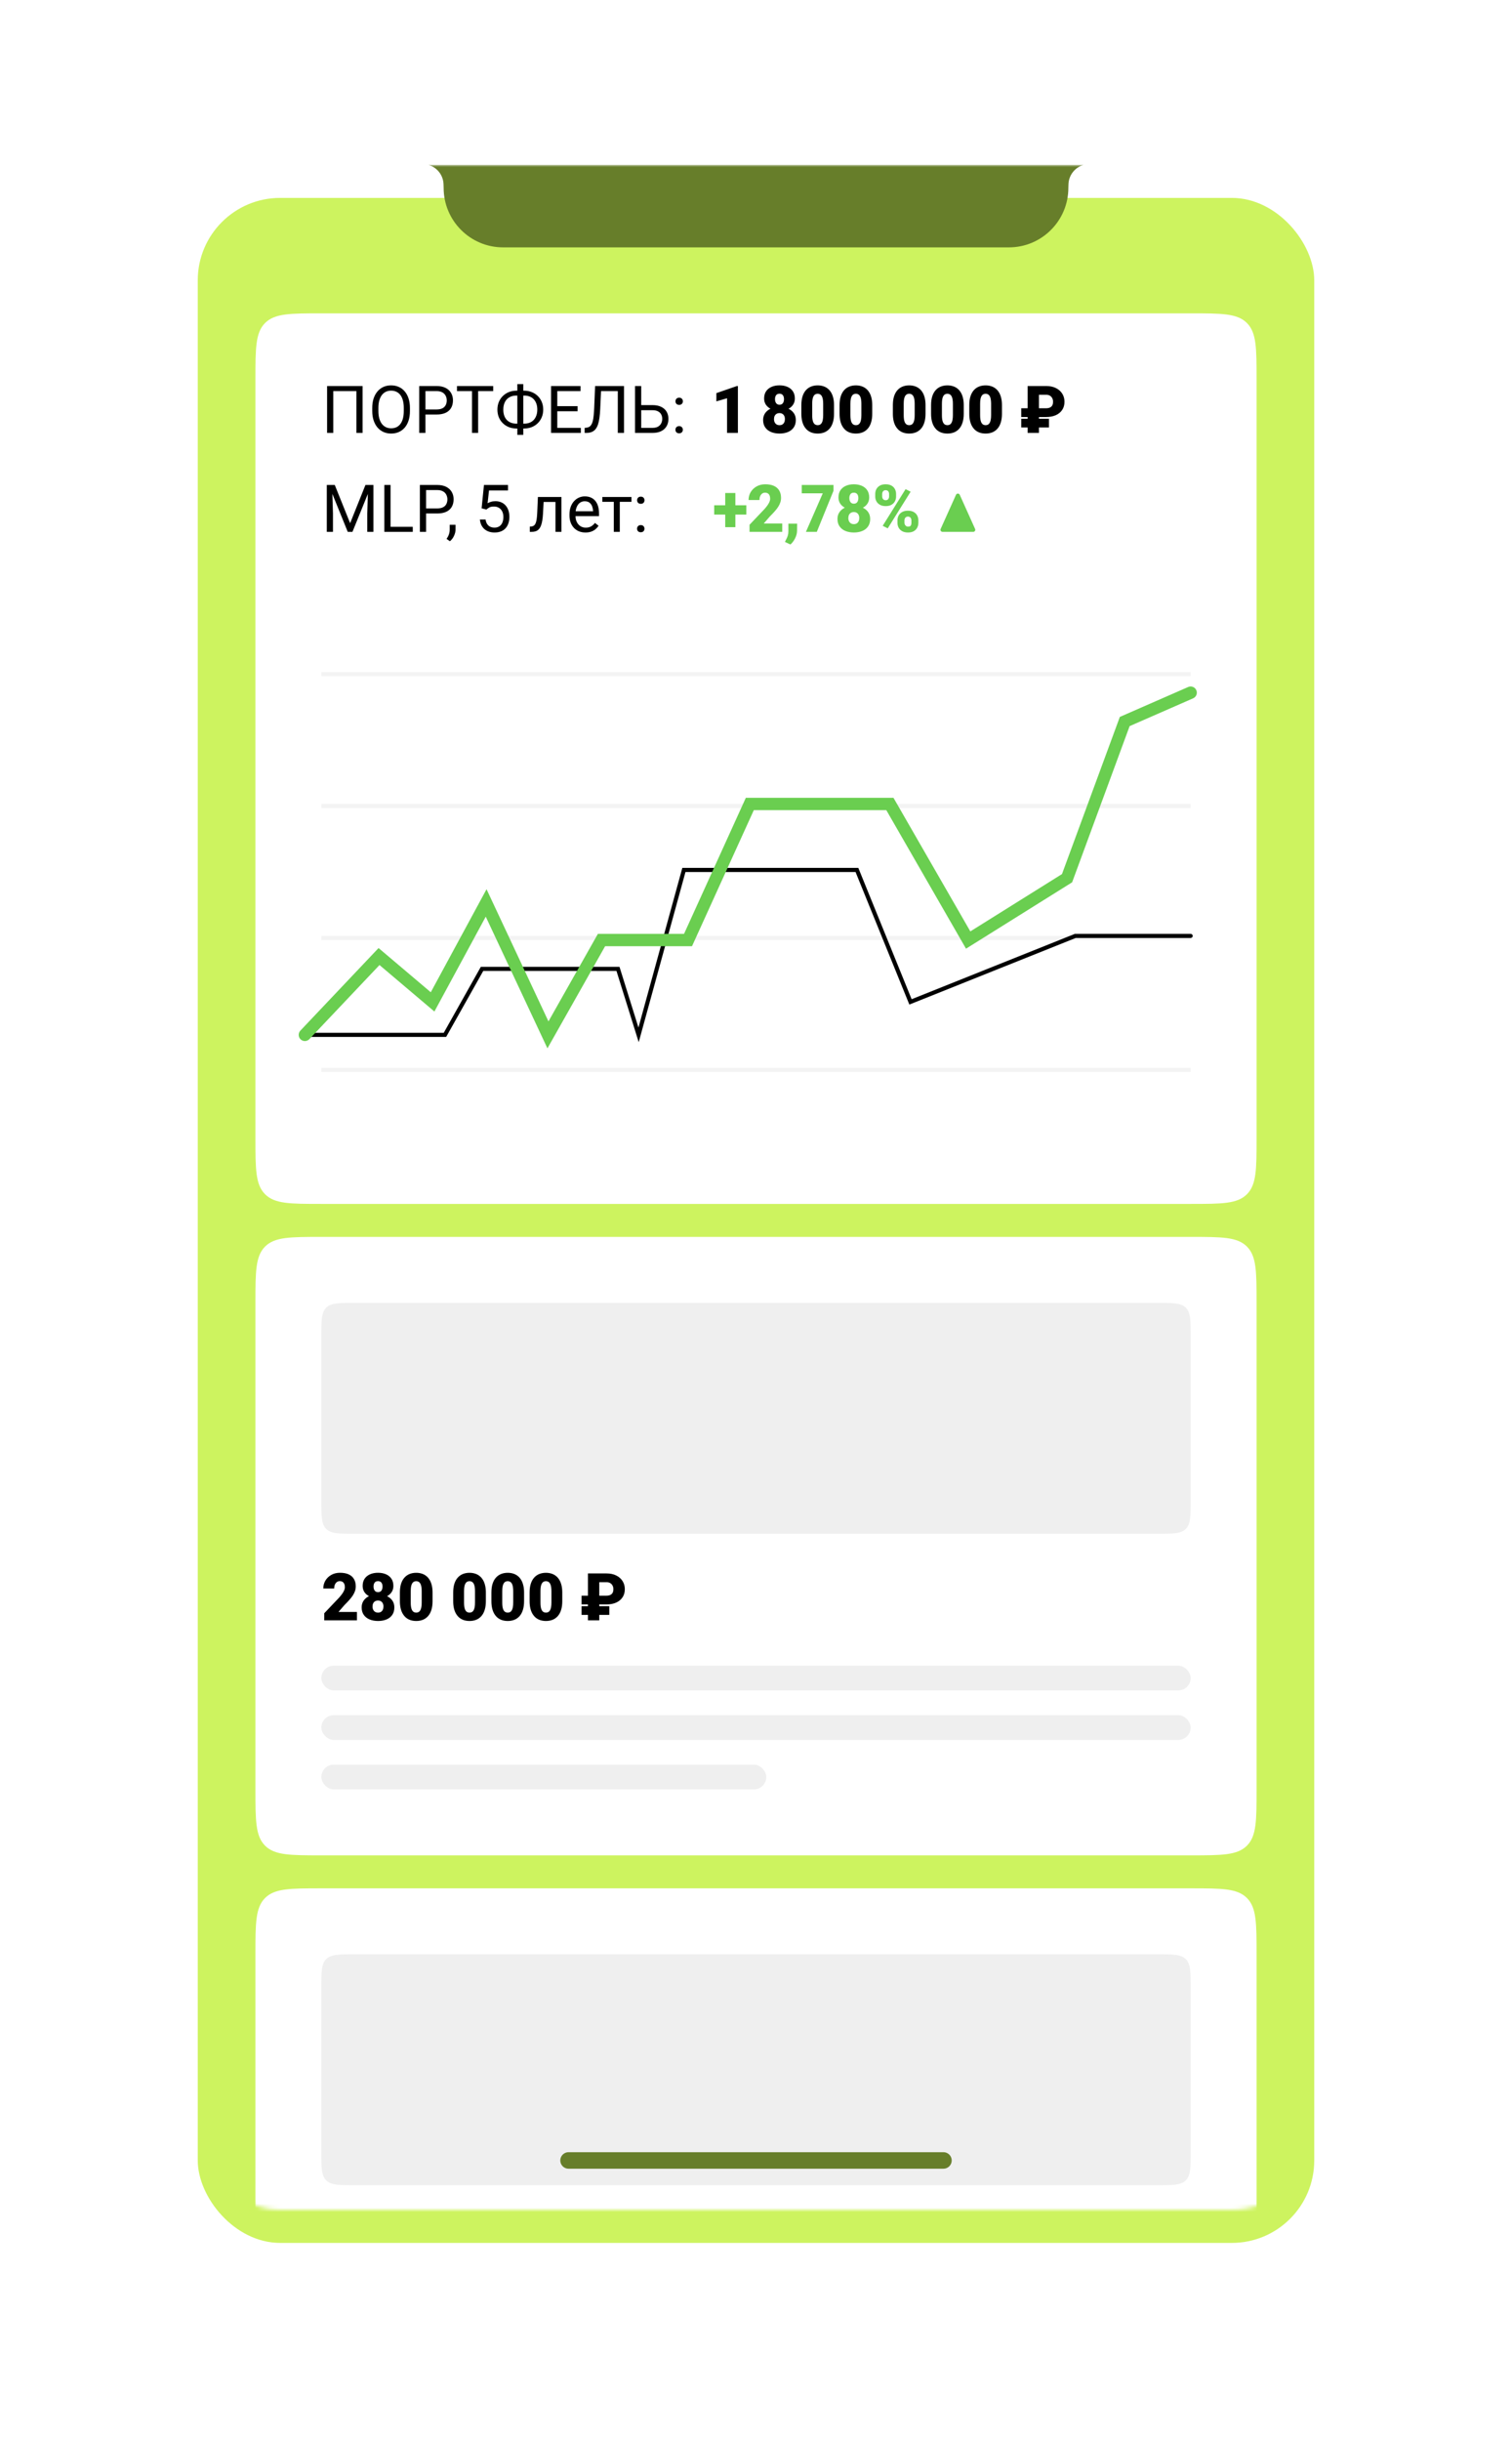 <?xml version="1.0" encoding="UTF-8"?> <svg xmlns="http://www.w3.org/2000/svg" width="367" height="592" viewBox="0 0 367 592" fill="none"> <g filter="url(#filter0_d_11_474)"> <rect x="48" y="40" width="271" height="496" rx="20" fill="#CDF35F"></rect> </g> <mask id="mask0_11_474" style="mask-type:alpha" maskUnits="userSpaceOnUse" x="48" y="40" width="271" height="496"> <rect x="48" y="40" width="271" height="496" rx="20" fill="#CDF35F"></rect> </mask> <g mask="url(#mask0_11_474)"> <path d="M104 40H263V40C260.894 40.603 259.418 42.495 259.345 44.684L259.317 45.562V45.562C259.317 53.536 252.852 60 244.878 60H122.122C114.148 60 107.683 53.536 107.683 45.562V45.562L107.655 44.684C107.582 42.495 106.106 40.603 104 40V40Z" fill="#677E2A"></path> <path d="M62 92C62 84.457 62 80.686 64.343 78.343C66.686 76 70.457 76 78 76H289C296.542 76 300.314 76 302.657 78.343C305 80.686 305 84.457 305 92V276C305 283.542 305 287.314 302.657 289.657C300.314 292 296.542 292 289 292H78C70.457 292 66.686 292 64.343 289.657C62 287.314 62 283.542 62 276V92Z" fill="white"></path> <line opacity="0.05" x1="78" y1="195.5" x2="289" y2="195.5" stroke="black"></line> <line opacity="0.05" x1="78" y1="227.5" x2="289" y2="227.5" stroke="black"></line> <line opacity="0.05" x1="78" y1="259.5" x2="289" y2="259.5" stroke="black"></line> <line opacity="0.05" x1="78" y1="163.5" x2="289" y2="163.5" stroke="black"></line> <path d="M88.008 93.625V105H86.508V94.859H80.898V105H79.391V93.625H88.008ZM99.5 98.953V99.672C99.5 100.526 99.393 101.292 99.18 101.969C98.966 102.646 98.659 103.221 98.258 103.695C97.857 104.169 97.375 104.531 96.812 104.781C96.255 105.031 95.63 105.156 94.938 105.156C94.266 105.156 93.648 105.031 93.086 104.781C92.529 104.531 92.044 104.169 91.633 103.695C91.227 103.221 90.912 102.646 90.688 101.969C90.463 101.292 90.352 100.526 90.352 99.672V98.953C90.352 98.099 90.461 97.336 90.68 96.664C90.904 95.987 91.219 95.412 91.625 94.938C92.031 94.458 92.513 94.094 93.07 93.844C93.633 93.594 94.25 93.469 94.922 93.469C95.615 93.469 96.24 93.594 96.797 93.844C97.359 94.094 97.841 94.458 98.242 94.938C98.648 95.412 98.958 95.987 99.172 96.664C99.391 97.336 99.5 98.099 99.5 98.953ZM98.008 99.672V98.938C98.008 98.26 97.938 97.662 97.797 97.141C97.662 96.62 97.461 96.182 97.195 95.828C96.93 95.474 96.604 95.206 96.219 95.023C95.838 94.841 95.406 94.75 94.922 94.75C94.453 94.75 94.029 94.841 93.648 95.023C93.273 95.206 92.951 95.474 92.68 95.828C92.414 96.182 92.208 96.62 92.062 97.141C91.917 97.662 91.844 98.26 91.844 98.938V99.672C91.844 100.354 91.917 100.958 92.062 101.484C92.208 102.005 92.417 102.445 92.688 102.805C92.963 103.159 93.289 103.427 93.664 103.609C94.044 103.792 94.469 103.883 94.938 103.883C95.427 103.883 95.862 103.792 96.242 103.609C96.622 103.427 96.943 103.159 97.203 102.805C97.469 102.445 97.669 102.005 97.805 101.484C97.94 100.958 98.008 100.354 98.008 99.672ZM105.953 100.539H102.914V99.312H105.953C106.542 99.312 107.018 99.219 107.383 99.031C107.747 98.844 108.013 98.583 108.18 98.25C108.352 97.917 108.438 97.537 108.438 97.109C108.438 96.719 108.352 96.352 108.18 96.008C108.013 95.664 107.747 95.388 107.383 95.18C107.018 94.966 106.542 94.859 105.953 94.859H103.266V105H101.758V93.625H105.953C106.812 93.625 107.539 93.773 108.133 94.07C108.727 94.367 109.177 94.779 109.484 95.305C109.792 95.826 109.945 96.422 109.945 97.094C109.945 97.823 109.792 98.445 109.484 98.961C109.177 99.477 108.727 99.87 108.133 100.141C107.539 100.406 106.812 100.539 105.953 100.539ZM116.055 93.625V105H114.57V93.625H116.055ZM119.711 93.625V94.859H110.922V93.625H119.711ZM125.344 94.758H127.227C127.883 94.758 128.49 94.87 129.047 95.094C129.609 95.312 130.099 95.625 130.516 96.031C130.938 96.438 131.266 96.922 131.5 97.484C131.734 98.042 131.852 98.659 131.852 99.336C131.852 100.013 131.734 100.633 131.5 101.195C131.266 101.758 130.938 102.245 130.516 102.656C130.099 103.062 129.609 103.378 129.047 103.602C128.49 103.82 127.883 103.93 127.227 103.93H125.344C124.688 103.93 124.081 103.82 123.523 103.602C122.966 103.378 122.477 103.062 122.055 102.656C121.638 102.25 121.312 101.768 121.078 101.211C120.849 100.648 120.734 100.029 120.734 99.352C120.734 98.674 120.849 98.057 121.078 97.5C121.312 96.938 121.638 96.453 122.055 96.047C122.477 95.635 122.966 95.318 123.523 95.094C124.081 94.87 124.688 94.758 125.344 94.758ZM125.344 95.945C124.661 95.945 124.083 96.088 123.609 96.375C123.135 96.656 122.776 97.052 122.531 97.562C122.286 98.073 122.164 98.669 122.164 99.352C122.164 99.867 122.232 100.333 122.367 100.75C122.508 101.167 122.714 101.523 122.984 101.82C123.255 102.117 123.589 102.346 123.984 102.508C124.38 102.669 124.833 102.75 125.344 102.75H127.242C127.919 102.75 128.492 102.609 128.961 102.328C129.435 102.042 129.794 101.643 130.039 101.133C130.289 100.617 130.414 100.018 130.414 99.336C130.414 98.826 130.344 98.362 130.203 97.945C130.062 97.529 129.857 97.172 129.586 96.875C129.32 96.578 128.99 96.349 128.594 96.188C128.203 96.026 127.753 95.945 127.242 95.945H125.344ZM127.016 93.156V105.469H125.57V93.156H127.016ZM140.984 103.773V105H134.961V103.773H140.984ZM135.266 93.625V105H133.758V93.625H135.266ZM140.188 98.516V99.742H134.961V98.516H140.188ZM140.906 93.625V94.859H134.961V93.625H140.906ZM150.164 93.625V94.859H144.961V93.625H150.164ZM151.461 93.625V105H149.953V93.625H151.461ZM144.445 93.625H145.945L145.688 99.195C145.651 99.997 145.589 100.714 145.5 101.344C145.417 101.969 145.297 102.513 145.141 102.977C144.984 103.435 144.781 103.815 144.531 104.117C144.281 104.414 143.974 104.635 143.609 104.781C143.25 104.927 142.818 105 142.312 105H141.906V103.773L142.219 103.75C142.51 103.729 142.76 103.664 142.969 103.555C143.182 103.44 143.362 103.268 143.508 103.039C143.659 102.81 143.781 102.513 143.875 102.148C143.969 101.784 144.042 101.339 144.094 100.812C144.151 100.281 144.195 99.662 144.227 98.953L144.445 93.625ZM155.281 98.258H158.383C159.216 98.258 159.919 98.398 160.492 98.68C161.065 98.956 161.5 99.344 161.797 99.844C162.094 100.344 162.242 100.93 162.242 101.602C162.242 102.102 162.159 102.56 161.992 102.977C161.826 103.388 161.578 103.747 161.25 104.055C160.922 104.357 160.518 104.591 160.039 104.758C159.56 104.919 159.008 105 158.383 105H154.133V93.625H155.641V103.773H158.383C158.94 103.773 159.391 103.672 159.734 103.469C160.083 103.26 160.339 102.99 160.5 102.656C160.661 102.323 160.742 101.966 160.742 101.586C160.742 101.206 160.661 100.857 160.5 100.539C160.339 100.221 160.083 99.969 159.734 99.781C159.391 99.588 158.94 99.492 158.383 99.492H155.281V98.258ZM163.945 104.234C163.945 103.99 164.021 103.784 164.172 103.617C164.328 103.445 164.552 103.359 164.844 103.359C165.135 103.359 165.357 103.445 165.508 103.617C165.664 103.784 165.742 103.99 165.742 104.234C165.742 104.474 165.664 104.677 165.508 104.844C165.357 105.01 165.135 105.094 164.844 105.094C164.552 105.094 164.328 105.01 164.172 104.844C164.021 104.677 163.945 104.474 163.945 104.234ZM163.953 97.336C163.953 97.091 164.029 96.885 164.18 96.719C164.336 96.547 164.56 96.461 164.852 96.461C165.143 96.461 165.365 96.547 165.516 96.719C165.672 96.885 165.75 97.091 165.75 97.336C165.75 97.576 165.672 97.779 165.516 97.945C165.365 98.112 165.143 98.195 164.852 98.195C164.56 98.195 164.336 98.112 164.18 97.945C164.029 97.779 163.953 97.576 163.953 97.336Z" fill="black"></path> <path d="M79.797 117.625H81.258L84.984 126.898L88.703 117.625H90.172L85.547 129H84.406L79.797 117.625ZM79.32 117.625H80.609L80.82 124.562V129H79.32V117.625ZM89.352 117.625H90.641V129H89.141V124.562L89.352 117.625ZM100.188 127.773V129H94.5V127.773H100.188ZM94.797 117.625V129H93.289V117.625H94.797ZM106.109 124.539H103.07V123.312H106.109C106.698 123.312 107.174 123.219 107.539 123.031C107.904 122.844 108.169 122.583 108.336 122.25C108.508 121.917 108.594 121.536 108.594 121.109C108.594 120.719 108.508 120.352 108.336 120.008C108.169 119.664 107.904 119.388 107.539 119.18C107.174 118.966 106.698 118.859 106.109 118.859H103.422V129H101.914V117.625H106.109C106.969 117.625 107.695 117.773 108.289 118.07C108.883 118.367 109.333 118.779 109.641 119.305C109.948 119.826 110.102 120.422 110.102 121.094C110.102 121.823 109.948 122.445 109.641 122.961C109.333 123.477 108.883 123.87 108.289 124.141C107.695 124.406 106.969 124.539 106.109 124.539ZM110.57 127.281V128.445C110.57 128.919 110.451 129.419 110.211 129.945C109.971 130.477 109.635 130.919 109.203 131.273L108.383 130.703C108.549 130.474 108.69 130.24 108.805 130C108.919 129.766 109.005 129.521 109.062 129.266C109.125 129.016 109.156 128.75 109.156 128.469V127.281H110.57ZM118.055 123.586L116.898 123.289L117.469 117.625H123.305V118.961H118.695L118.352 122.055C118.56 121.935 118.823 121.823 119.141 121.719C119.464 121.615 119.833 121.562 120.25 121.562C120.776 121.562 121.247 121.654 121.664 121.836C122.081 122.013 122.435 122.268 122.727 122.602C123.023 122.935 123.25 123.336 123.406 123.805C123.562 124.273 123.641 124.797 123.641 125.375C123.641 125.922 123.565 126.424 123.414 126.883C123.268 127.341 123.047 127.742 122.75 128.086C122.453 128.424 122.078 128.688 121.625 128.875C121.177 129.062 120.648 129.156 120.039 129.156C119.581 129.156 119.146 129.094 118.734 128.969C118.328 128.839 117.964 128.643 117.641 128.383C117.323 128.117 117.062 127.789 116.859 127.398C116.661 127.003 116.536 126.539 116.484 126.008H117.859C117.922 126.435 118.047 126.794 118.234 127.086C118.422 127.378 118.667 127.599 118.969 127.75C119.276 127.896 119.633 127.969 120.039 127.969C120.383 127.969 120.688 127.909 120.953 127.789C121.219 127.669 121.443 127.497 121.625 127.273C121.807 127.049 121.945 126.779 122.039 126.461C122.138 126.143 122.188 125.786 122.188 125.391C122.188 125.031 122.138 124.698 122.039 124.391C121.94 124.083 121.792 123.815 121.594 123.586C121.401 123.357 121.164 123.18 120.883 123.055C120.602 122.924 120.279 122.859 119.914 122.859C119.43 122.859 119.062 122.924 118.812 123.055C118.568 123.185 118.315 123.362 118.055 123.586ZM135 120.547V121.742H130.914V120.547H135ZM136.273 120.547V129H134.828V120.547H136.273ZM130.562 120.547H132.016L131.797 124.625C131.76 125.255 131.701 125.812 131.617 126.297C131.539 126.776 131.43 127.188 131.289 127.531C131.154 127.875 130.982 128.156 130.773 128.375C130.57 128.589 130.326 128.747 130.039 128.852C129.753 128.951 129.422 129 129.047 129H128.594V127.727L128.906 127.703C129.13 127.688 129.32 127.635 129.477 127.547C129.638 127.458 129.773 127.328 129.883 127.156C129.992 126.979 130.081 126.753 130.148 126.477C130.221 126.201 130.276 125.872 130.312 125.492C130.354 125.112 130.385 124.669 130.406 124.164L130.562 120.547ZM142.109 129.156C141.521 129.156 140.987 129.057 140.508 128.859C140.034 128.656 139.625 128.372 139.281 128.008C138.943 127.643 138.682 127.211 138.5 126.711C138.318 126.211 138.227 125.664 138.227 125.07V124.742C138.227 124.055 138.328 123.443 138.531 122.906C138.734 122.365 139.01 121.906 139.359 121.531C139.708 121.156 140.104 120.872 140.547 120.68C140.99 120.487 141.448 120.391 141.922 120.391C142.526 120.391 143.047 120.495 143.484 120.703C143.927 120.911 144.289 121.203 144.57 121.578C144.852 121.948 145.06 122.385 145.195 122.891C145.331 123.391 145.398 123.938 145.398 124.531V125.18H139.086V124H143.953V123.891C143.932 123.516 143.854 123.151 143.719 122.797C143.589 122.443 143.38 122.151 143.094 121.922C142.807 121.693 142.417 121.578 141.922 121.578C141.594 121.578 141.292 121.648 141.016 121.789C140.74 121.924 140.503 122.128 140.305 122.398C140.107 122.669 139.953 123 139.844 123.391C139.734 123.781 139.68 124.232 139.68 124.742V125.07C139.68 125.471 139.734 125.849 139.844 126.203C139.958 126.552 140.122 126.859 140.336 127.125C140.555 127.391 140.818 127.599 141.125 127.75C141.438 127.901 141.792 127.977 142.188 127.977C142.698 127.977 143.13 127.872 143.484 127.664C143.839 127.456 144.148 127.177 144.414 126.828L145.289 127.523C145.107 127.799 144.875 128.062 144.594 128.312C144.312 128.562 143.966 128.766 143.555 128.922C143.148 129.078 142.667 129.156 142.109 129.156ZM150.438 120.547V129H148.984V120.547H150.438ZM153.273 120.547V121.719H146.203V120.547H153.273ZM154.633 128.234C154.633 127.99 154.708 127.784 154.859 127.617C155.016 127.445 155.24 127.359 155.531 127.359C155.823 127.359 156.044 127.445 156.195 127.617C156.352 127.784 156.43 127.99 156.43 128.234C156.43 128.474 156.352 128.677 156.195 128.844C156.044 129.01 155.823 129.094 155.531 129.094C155.24 129.094 155.016 129.01 154.859 128.844C154.708 128.677 154.633 128.474 154.633 128.234ZM154.641 121.336C154.641 121.091 154.716 120.885 154.867 120.719C155.023 120.547 155.247 120.461 155.539 120.461C155.831 120.461 156.052 120.547 156.203 120.719C156.359 120.885 156.438 121.091 156.438 121.336C156.438 121.576 156.359 121.779 156.203 121.945C156.052 122.112 155.831 122.195 155.539 122.195C155.247 122.195 155.023 122.112 154.867 121.945C154.716 121.779 154.641 121.576 154.641 121.336Z" fill="black"></path> <path d="M179.109 93.625V105H176.477V96.594L173.883 97.352V95.352L178.867 93.625H179.109ZM193.165 101.867C193.165 102.591 192.993 103.198 192.649 103.688C192.311 104.177 191.842 104.544 191.243 104.789C190.649 105.034 189.972 105.156 189.212 105.156C188.456 105.156 187.777 105.034 187.172 104.789C186.574 104.544 186.1 104.177 185.751 103.688C185.402 103.198 185.227 102.591 185.227 101.867C185.227 101.372 185.326 100.93 185.524 100.539C185.727 100.143 186.008 99.807 186.368 99.531C186.727 99.255 187.146 99.044 187.626 98.898C188.11 98.753 188.633 98.68 189.196 98.68C189.956 98.68 190.636 98.81 191.235 99.07C191.834 99.326 192.305 99.69 192.649 100.164C192.993 100.638 193.165 101.206 193.165 101.867ZM190.516 101.656C190.516 101.344 190.462 101.081 190.352 100.867C190.243 100.648 190.089 100.482 189.891 100.367C189.693 100.253 189.462 100.195 189.196 100.195C188.936 100.195 188.704 100.253 188.501 100.367C188.303 100.482 188.146 100.648 188.032 100.867C187.922 101.081 187.868 101.344 187.868 101.656C187.868 101.958 187.925 102.221 188.04 102.445C188.154 102.664 188.311 102.833 188.508 102.953C188.712 103.068 188.946 103.125 189.212 103.125C189.477 103.125 189.706 103.068 189.899 102.953C190.097 102.833 190.248 102.664 190.352 102.445C190.462 102.221 190.516 101.958 190.516 101.656ZM192.93 96.664C192.93 97.258 192.771 97.779 192.454 98.227C192.141 98.669 191.704 99.016 191.141 99.266C190.584 99.51 189.941 99.633 189.212 99.633C188.488 99.633 187.842 99.51 187.274 99.266C186.712 99.016 186.269 98.669 185.946 98.227C185.628 97.779 185.469 97.258 185.469 96.664C185.469 95.966 185.628 95.38 185.946 94.906C186.269 94.432 186.712 94.073 187.274 93.828C187.837 93.583 188.477 93.461 189.196 93.461C189.925 93.461 190.571 93.583 191.133 93.828C191.696 94.073 192.136 94.432 192.454 94.906C192.771 95.38 192.93 95.966 192.93 96.664ZM190.297 96.805C190.297 96.534 190.256 96.302 190.172 96.109C190.089 95.912 189.967 95.76 189.805 95.656C189.644 95.547 189.441 95.492 189.196 95.492C188.962 95.492 188.764 95.544 188.602 95.648C188.441 95.753 188.318 95.904 188.235 96.102C188.152 96.294 188.11 96.529 188.11 96.805C188.11 97.076 188.152 97.312 188.235 97.516C188.318 97.719 188.441 97.878 188.602 97.992C188.769 98.107 188.972 98.164 189.212 98.164C189.456 98.164 189.657 98.107 189.813 97.992C189.975 97.878 190.094 97.719 190.172 97.516C190.256 97.312 190.297 97.076 190.297 96.805ZM202.438 98.273V100.352C202.438 101.169 202.342 101.88 202.149 102.484C201.962 103.089 201.691 103.589 201.337 103.984C200.988 104.38 200.571 104.674 200.087 104.867C199.603 105.06 199.069 105.156 198.485 105.156C198.017 105.156 197.579 105.096 197.173 104.977C196.767 104.852 196.399 104.664 196.071 104.414C195.748 104.159 195.47 103.841 195.235 103.461C195.001 103.081 194.821 102.633 194.696 102.117C194.571 101.596 194.509 101.008 194.509 100.352V98.273C194.509 97.451 194.603 96.74 194.79 96.141C194.983 95.537 195.256 95.037 195.61 94.641C195.964 94.245 196.384 93.951 196.868 93.758C197.353 93.565 197.886 93.469 198.47 93.469C198.938 93.469 199.373 93.531 199.774 93.656C200.181 93.776 200.548 93.963 200.876 94.219C201.204 94.469 201.483 94.784 201.712 95.164C201.946 95.544 202.126 95.995 202.251 96.516C202.376 97.031 202.438 97.617 202.438 98.273ZM199.806 100.672V97.938C199.806 97.573 199.785 97.255 199.743 96.984C199.707 96.713 199.649 96.484 199.571 96.297C199.498 96.109 199.407 95.958 199.298 95.844C199.188 95.724 199.063 95.638 198.923 95.586C198.787 95.529 198.636 95.5 198.47 95.5C198.261 95.5 198.074 95.544 197.907 95.633C197.746 95.716 197.608 95.852 197.493 96.039C197.379 96.227 197.29 96.477 197.228 96.789C197.17 97.102 197.142 97.484 197.142 97.938V100.672C197.142 101.042 197.16 101.365 197.196 101.641C197.238 101.911 197.295 102.143 197.368 102.336C197.446 102.523 197.54 102.677 197.649 102.797C197.759 102.911 197.884 102.995 198.024 103.047C198.165 103.099 198.319 103.125 198.485 103.125C198.688 103.125 198.871 103.083 199.032 103C199.194 102.917 199.332 102.781 199.446 102.594C199.566 102.401 199.655 102.148 199.712 101.836C199.774 101.518 199.806 101.13 199.806 100.672ZM211.712 98.273V100.352C211.712 101.169 211.616 101.88 211.423 102.484C211.236 103.089 210.965 103.589 210.611 103.984C210.262 104.38 209.845 104.674 209.361 104.867C208.876 105.06 208.342 105.156 207.759 105.156C207.29 105.156 206.853 105.096 206.447 104.977C206.04 104.852 205.673 104.664 205.345 104.414C205.022 104.159 204.743 103.841 204.509 103.461C204.275 103.081 204.095 102.633 203.97 102.117C203.845 101.596 203.782 101.008 203.782 100.352V98.273C203.782 97.451 203.876 96.74 204.064 96.141C204.256 95.537 204.53 95.037 204.884 94.641C205.238 94.245 205.657 93.951 206.142 93.758C206.626 93.565 207.16 93.469 207.743 93.469C208.212 93.469 208.647 93.531 209.048 93.656C209.454 93.776 209.822 93.963 210.15 94.219C210.478 94.469 210.756 94.784 210.986 95.164C211.22 95.544 211.4 95.995 211.525 96.516C211.65 97.031 211.712 97.617 211.712 98.273ZM209.079 100.672V97.938C209.079 97.573 209.059 97.255 209.017 96.984C208.98 96.713 208.923 96.484 208.845 96.297C208.772 96.109 208.681 95.958 208.572 95.844C208.462 95.724 208.337 95.638 208.197 95.586C208.061 95.529 207.91 95.5 207.743 95.5C207.535 95.5 207.348 95.544 207.181 95.633C207.019 95.716 206.881 95.852 206.767 96.039C206.652 96.227 206.564 96.477 206.501 96.789C206.444 97.102 206.415 97.484 206.415 97.938V100.672C206.415 101.042 206.434 101.365 206.47 101.641C206.512 101.911 206.569 102.143 206.642 102.336C206.72 102.523 206.814 102.677 206.923 102.797C207.032 102.911 207.157 102.995 207.298 103.047C207.439 103.099 207.592 103.125 207.759 103.125C207.962 103.125 208.144 103.083 208.306 103C208.467 102.917 208.605 102.781 208.72 102.594C208.84 102.401 208.928 102.148 208.986 101.836C209.048 101.518 209.079 101.13 209.079 100.672ZM224.65 98.273V100.352C224.65 101.169 224.554 101.88 224.361 102.484C224.174 103.089 223.903 103.589 223.549 103.984C223.2 104.38 222.783 104.674 222.299 104.867C221.814 105.06 221.281 105.156 220.697 105.156C220.228 105.156 219.791 105.096 219.385 104.977C218.978 104.852 218.611 104.664 218.283 104.414C217.96 104.159 217.682 103.841 217.447 103.461C217.213 103.081 217.033 102.633 216.908 102.117C216.783 101.596 216.721 101.008 216.721 100.352V98.273C216.721 97.451 216.814 96.74 217.002 96.141C217.195 95.537 217.468 95.037 217.822 94.641C218.176 94.245 218.596 93.951 219.08 93.758C219.564 93.565 220.098 93.469 220.682 93.469C221.15 93.469 221.585 93.531 221.986 93.656C222.393 93.776 222.76 93.963 223.088 94.219C223.416 94.469 223.695 94.784 223.924 95.164C224.158 95.544 224.338 95.995 224.463 96.516C224.588 97.031 224.65 97.617 224.65 98.273ZM222.018 100.672V97.938C222.018 97.573 221.997 97.255 221.955 96.984C221.919 96.713 221.861 96.484 221.783 96.297C221.71 96.109 221.619 95.958 221.51 95.844C221.4 95.724 221.275 95.638 221.135 95.586C220.999 95.529 220.848 95.5 220.682 95.5C220.473 95.5 220.286 95.544 220.119 95.633C219.958 95.716 219.82 95.852 219.705 96.039C219.59 96.227 219.502 96.477 219.439 96.789C219.382 97.102 219.353 97.484 219.353 97.938V100.672C219.353 101.042 219.372 101.365 219.408 101.641C219.45 101.911 219.507 102.143 219.58 102.336C219.658 102.523 219.752 102.677 219.861 102.797C219.971 102.911 220.096 102.995 220.236 103.047C220.377 103.099 220.531 103.125 220.697 103.125C220.9 103.125 221.083 103.083 221.244 103C221.406 102.917 221.544 102.781 221.658 102.594C221.778 102.401 221.866 102.148 221.924 101.836C221.986 101.518 222.018 101.13 222.018 100.672ZM233.924 98.273V100.352C233.924 101.169 233.828 101.88 233.635 102.484C233.447 103.089 233.177 103.589 232.822 103.984C232.474 104.38 232.057 104.674 231.572 104.867C231.088 105.06 230.554 105.156 229.971 105.156C229.502 105.156 229.065 105.096 228.658 104.977C228.252 104.852 227.885 104.664 227.557 104.414C227.234 104.159 226.955 103.841 226.721 103.461C226.487 103.081 226.307 102.633 226.182 102.117C226.057 101.596 225.994 101.008 225.994 100.352V98.273C225.994 97.451 226.088 96.74 226.276 96.141C226.468 95.537 226.742 95.037 227.096 94.641C227.45 94.245 227.869 93.951 228.354 93.758C228.838 93.565 229.372 93.469 229.955 93.469C230.424 93.469 230.859 93.531 231.26 93.656C231.666 93.776 232.033 93.963 232.362 94.219C232.69 94.469 232.968 94.784 233.197 95.164C233.432 95.544 233.612 95.995 233.737 96.516C233.862 97.031 233.924 97.617 233.924 98.273ZM231.291 100.672V97.938C231.291 97.573 231.27 97.255 231.229 96.984C231.192 96.713 231.135 96.484 231.057 96.297C230.984 96.109 230.893 95.958 230.783 95.844C230.674 95.724 230.549 95.638 230.408 95.586C230.273 95.529 230.122 95.5 229.955 95.5C229.747 95.5 229.559 95.544 229.393 95.633C229.231 95.716 229.093 95.852 228.979 96.039C228.864 96.227 228.776 96.477 228.713 96.789C228.656 97.102 228.627 97.484 228.627 97.938V100.672C228.627 101.042 228.645 101.365 228.682 101.641C228.724 101.911 228.781 102.143 228.854 102.336C228.932 102.523 229.026 102.677 229.135 102.797C229.244 102.911 229.369 102.995 229.51 103.047C229.651 103.099 229.804 103.125 229.971 103.125C230.174 103.125 230.356 103.083 230.518 103C230.679 102.917 230.817 102.781 230.932 102.594C231.052 102.401 231.14 102.148 231.197 101.836C231.26 101.518 231.291 101.13 231.291 100.672ZM243.198 98.273V100.352C243.198 101.169 243.101 101.88 242.909 102.484C242.721 103.089 242.45 103.589 242.096 103.984C241.747 104.38 241.331 104.674 240.846 104.867C240.362 105.06 239.828 105.156 239.245 105.156C238.776 105.156 238.338 105.096 237.932 104.977C237.526 104.852 237.159 104.664 236.831 104.414C236.508 104.159 236.229 103.841 235.995 103.461C235.76 103.081 235.581 102.633 235.456 102.117C235.331 101.596 235.268 101.008 235.268 100.352V98.273C235.268 97.451 235.362 96.74 235.549 96.141C235.742 95.537 236.016 95.037 236.37 94.641C236.724 94.245 237.143 93.951 237.627 93.758C238.112 93.565 238.646 93.469 239.229 93.469C239.698 93.469 240.133 93.531 240.534 93.656C240.94 93.776 241.307 93.963 241.635 94.219C241.963 94.469 242.242 94.784 242.471 95.164C242.706 95.544 242.885 95.995 243.01 96.516C243.135 97.031 243.198 97.617 243.198 98.273ZM240.565 100.672V97.938C240.565 97.573 240.544 97.255 240.502 96.984C240.466 96.713 240.409 96.484 240.331 96.297C240.258 96.109 240.167 95.958 240.057 95.844C239.948 95.724 239.823 95.638 239.682 95.586C239.547 95.529 239.396 95.5 239.229 95.5C239.021 95.5 238.833 95.544 238.667 95.633C238.505 95.716 238.367 95.852 238.252 96.039C238.138 96.227 238.049 96.477 237.987 96.789C237.93 97.102 237.901 97.484 237.901 97.938V100.672C237.901 101.042 237.919 101.365 237.956 101.641C237.997 101.911 238.055 102.143 238.127 102.336C238.206 102.523 238.299 102.677 238.409 102.797C238.518 102.911 238.643 102.995 238.784 103.047C238.924 103.099 239.078 103.125 239.245 103.125C239.448 103.125 239.63 103.083 239.792 103C239.953 102.917 240.091 102.781 240.206 102.594C240.325 102.401 240.414 102.148 240.471 101.836C240.534 101.518 240.565 101.13 240.565 100.672ZM253.941 101.141H247.878V99.023H253.855C254.297 99.023 254.644 98.956 254.894 98.82C255.149 98.685 255.331 98.5 255.441 98.266C255.55 98.026 255.605 97.758 255.605 97.461C255.605 97.143 255.542 96.857 255.417 96.602C255.292 96.341 255.107 96.135 254.863 95.984C254.618 95.828 254.313 95.75 253.948 95.75H252.175V105H249.433V93.625H253.941C254.852 93.625 255.639 93.792 256.3 94.125C256.961 94.453 257.472 94.904 257.831 95.477C258.196 96.049 258.378 96.706 258.378 97.445C258.378 98.216 258.191 98.878 257.816 99.43C257.446 99.982 256.928 100.406 256.261 100.703C255.599 100.995 254.826 101.141 253.941 101.141ZM254.613 101.57V103.68H247.878V101.57H254.613Z" fill="black"></path> <path d="M181.148 122.547V124.805H173.352V122.547H181.148ZM178.492 119.578V127.859H176.031V119.578H178.492ZM189.868 126.969V129H181.93V127.281L185.586 123.438C185.909 123.068 186.17 122.737 186.368 122.445C186.565 122.148 186.709 121.88 186.797 121.641C186.891 121.401 186.938 121.185 186.938 120.992C186.938 120.664 186.888 120.391 186.789 120.172C186.696 119.948 186.555 119.779 186.368 119.664C186.185 119.549 185.959 119.492 185.688 119.492C185.417 119.492 185.18 119.57 184.977 119.727C184.774 119.883 184.615 120.096 184.5 120.367C184.391 120.638 184.336 120.943 184.336 121.281H181.696C181.696 120.583 181.865 119.945 182.203 119.367C182.547 118.789 183.024 118.328 183.633 117.984C184.243 117.635 184.948 117.461 185.75 117.461C186.589 117.461 187.292 117.591 187.86 117.852C188.427 118.112 188.854 118.49 189.141 118.984C189.433 119.474 189.578 120.065 189.578 120.758C189.578 121.154 189.516 121.534 189.391 121.898C189.266 122.263 189.086 122.625 188.852 122.984C188.618 123.339 188.331 123.703 187.993 124.078C187.659 124.453 187.279 124.852 186.852 125.273L185.383 126.969H189.868ZM193.477 127.016L193.462 128.688C193.462 129.318 193.305 129.94 192.993 130.555C192.686 131.169 192.308 131.672 191.86 132.062L190.524 131.438C190.633 131.198 190.753 130.956 190.883 130.711C191.014 130.471 191.126 130.201 191.219 129.898C191.313 129.596 191.36 129.242 191.36 128.836V127.016H193.477ZM202.313 117.625V119.031L198.259 129H195.618L199.704 119.656H194.603V117.625H202.313ZM211.212 125.867C211.212 126.591 211.04 127.198 210.697 127.688C210.358 128.177 209.889 128.544 209.29 128.789C208.697 129.034 208.019 129.156 207.259 129.156C206.504 129.156 205.824 129.034 205.22 128.789C204.621 128.544 204.147 128.177 203.798 127.688C203.449 127.198 203.275 126.591 203.275 125.867C203.275 125.372 203.374 124.93 203.572 124.539C203.775 124.143 204.056 123.807 204.415 123.531C204.775 123.255 205.194 123.044 205.673 122.898C206.157 122.753 206.681 122.68 207.243 122.68C208.004 122.68 208.684 122.81 209.282 123.07C209.881 123.326 210.353 123.69 210.697 124.164C211.04 124.638 211.212 125.206 211.212 125.867ZM208.564 125.656C208.564 125.344 208.509 125.081 208.4 124.867C208.29 124.648 208.137 124.482 207.939 124.367C207.741 124.253 207.509 124.195 207.243 124.195C206.983 124.195 206.751 124.253 206.548 124.367C206.35 124.482 206.194 124.648 206.079 124.867C205.97 125.081 205.915 125.344 205.915 125.656C205.915 125.958 205.973 126.221 206.087 126.445C206.202 126.664 206.358 126.833 206.556 126.953C206.759 127.068 206.993 127.125 207.259 127.125C207.525 127.125 207.754 127.068 207.947 126.953C208.144 126.833 208.296 126.664 208.4 126.445C208.509 126.221 208.564 125.958 208.564 125.656ZM210.978 120.664C210.978 121.258 210.819 121.779 210.501 122.227C210.189 122.669 209.751 123.016 209.189 123.266C208.631 123.51 207.988 123.633 207.259 123.633C206.535 123.633 205.889 123.51 205.322 123.266C204.759 123.016 204.316 122.669 203.993 122.227C203.676 121.779 203.517 121.258 203.517 120.664C203.517 119.966 203.676 119.38 203.993 118.906C204.316 118.432 204.759 118.073 205.322 117.828C205.884 117.583 206.525 117.461 207.243 117.461C207.973 117.461 208.618 117.583 209.181 117.828C209.743 118.073 210.184 118.432 210.501 118.906C210.819 119.38 210.978 119.966 210.978 120.664ZM208.345 120.805C208.345 120.534 208.303 120.302 208.22 120.109C208.137 119.911 208.014 119.76 207.853 119.656C207.691 119.547 207.488 119.492 207.243 119.492C207.009 119.492 206.811 119.544 206.65 119.648C206.488 119.753 206.366 119.904 206.282 120.102C206.199 120.294 206.157 120.529 206.157 120.805C206.157 121.076 206.199 121.312 206.282 121.516C206.366 121.719 206.488 121.878 206.65 121.992C206.816 122.107 207.019 122.164 207.259 122.164C207.504 122.164 207.704 122.107 207.861 121.992C208.022 121.878 208.142 121.719 208.22 121.516C208.303 121.312 208.345 121.076 208.345 120.805ZM212.439 120.414V119.812C212.439 119.38 212.533 118.987 212.72 118.633C212.908 118.279 213.189 117.995 213.564 117.781C213.939 117.568 214.405 117.461 214.963 117.461C215.535 117.461 216.009 117.568 216.384 117.781C216.759 117.995 217.038 118.279 217.22 118.633C217.408 118.987 217.502 119.38 217.502 119.812V120.414C217.502 120.836 217.408 121.224 217.22 121.578C217.038 121.932 216.759 122.216 216.384 122.43C216.015 122.643 215.548 122.75 214.986 122.75C214.418 122.75 213.947 122.643 213.572 122.43C213.197 122.216 212.913 121.932 212.72 121.578C212.533 121.224 212.439 120.836 212.439 120.414ZM214.127 119.812V120.414C214.127 120.57 214.158 120.719 214.22 120.859C214.283 121 214.377 121.115 214.502 121.203C214.632 121.286 214.791 121.328 214.978 121.328C215.171 121.328 215.327 121.286 215.447 121.203C215.567 121.115 215.655 121 215.713 120.859C215.775 120.719 215.806 120.57 215.806 120.414V119.812C215.806 119.646 215.775 119.492 215.713 119.352C215.655 119.211 215.564 119.099 215.439 119.016C215.314 118.927 215.155 118.883 214.963 118.883C214.78 118.883 214.627 118.927 214.502 119.016C214.377 119.099 214.283 119.211 214.22 119.352C214.158 119.492 214.127 119.646 214.127 119.812ZM217.838 126.812V126.211C217.838 125.784 217.931 125.393 218.119 125.039C218.311 124.685 218.595 124.401 218.97 124.188C219.351 123.974 219.819 123.867 220.377 123.867C220.949 123.867 221.421 123.974 221.791 124.188C222.166 124.401 222.444 124.685 222.627 125.039C222.814 125.393 222.908 125.784 222.908 126.211V126.812C222.908 127.24 222.814 127.63 222.627 127.984C222.444 128.339 222.168 128.622 221.798 128.836C221.429 129.049 220.963 129.156 220.4 129.156C219.832 129.156 219.358 129.049 218.978 128.836C218.598 128.622 218.311 128.339 218.119 127.984C217.931 127.63 217.838 127.24 217.838 126.812ZM219.533 126.211V126.812C219.533 126.974 219.572 127.125 219.65 127.266C219.728 127.406 219.832 127.521 219.963 127.609C220.093 127.693 220.236 127.734 220.392 127.734C220.632 127.734 220.809 127.693 220.923 127.609C221.043 127.521 221.121 127.406 221.158 127.266C221.199 127.125 221.22 126.974 221.22 126.812V126.211C221.22 126.049 221.189 125.898 221.127 125.758C221.064 125.617 220.97 125.505 220.845 125.422C220.72 125.333 220.564 125.289 220.377 125.289C220.189 125.289 220.033 125.333 219.908 125.422C219.783 125.505 219.689 125.617 219.627 125.758C219.564 125.898 219.533 126.049 219.533 126.211ZM221.033 119.258L215.478 128.148L214.252 127.531L219.806 118.641L221.033 119.258Z" fill="#6ACE50"></path> <path d="M232.044 120.013C232.221 119.62 232.779 119.62 232.956 120.013L236.683 128.295C236.832 128.626 236.59 129 236.227 129H228.773C228.41 129 228.168 128.626 228.317 128.295L232.044 120.013Z" fill="#6ACE50"></path> <path d="M74 250.5C73.724 250.5 73.5 250.724 73.5 251C73.5 251.276 73.724 251.5 74 251.5L74 250.5ZM108 251L108 251.5L108.292 251.5L108.436 251.245L108 251ZM117 235V234.5H116.708L116.564 234.755L117 235ZM150 235L150.477 234.851L150.368 234.5H150V235ZM155 251L154.523 251.149L155.031 252.774L155.482 251.133L155 251ZM166 211L166 210.5L165.619 210.5L165.518 210.867L166 211ZM208 211L208.463 210.812L208.337 210.5L208 210.5L208 211ZM221 243L220.537 243.189L220.724 243.649L221.186 243.465L221 243ZM261 227V226.5H260.904L260.814 226.536L261 227ZM289 227.5C289.276 227.5 289.5 227.276 289.5 227C289.5 226.724 289.276 226.5 289 226.5V227.5ZM74 251.5L108 251.5L108 250.5L74 250.5L74 251.5ZM108.436 251.245L117.436 235.245L116.564 234.755L107.564 250.755L108.436 251.245ZM117 235.5H150V234.5H117V235.5ZM155.482 251.133L166.482 211.133L165.518 210.867L154.518 250.867L155.482 251.133ZM166 211.5L208 211.5L208 210.5L166 210.5L166 211.5ZM221.186 243.465L261.186 227.464L260.814 226.536L220.814 242.536L221.186 243.465ZM207.537 211.188L220.537 243.189L221.463 242.812L208.463 210.812L207.537 211.188ZM149.523 235.149L154.523 251.149L155.477 250.851L150.477 234.851L149.523 235.149ZM261 227.5H289V226.5H261V227.5Z" fill="black"></path> <path d="M72.911 249.968C72.341 250.57 72.367 251.519 72.968 252.089C73.57 252.659 74.519 252.633 75.089 252.032L72.911 249.968ZM92 232L92.969 230.855L91.886 229.939L90.911 230.968L92 232ZM105 243L104.031 244.146L105.44 245.338L106.319 243.715L105 243ZM118 219L119.358 218.364L118.097 215.672L116.681 218.286L118 219ZM133 251L131.642 251.637L132.876 254.269L134.306 251.738L133 251ZM146 228V226.5H145.125L144.694 227.262L146 228ZM167 228V229.5H167.966L168.366 228.621L167 228ZM182 195L182 193.5L181.034 193.5L180.634 194.379L182 195ZM216 195L217.3 194.252L216.867 193.5L216 193.5L216 195ZM235 228L233.7 228.748L234.476 230.096L235.795 229.272L235 228ZM259 213L259.795 214.272L260.23 214L260.408 213.519L259 213ZM273 175L272.399 173.626L271.813 173.882L271.592 174.482L273 175ZM289.601 169.374C290.36 169.042 290.706 168.158 290.374 167.399C290.042 166.64 289.158 166.294 288.399 166.626L289.601 169.374ZM75.089 252.032L93.089 233.032L90.911 230.968L72.911 249.968L75.089 252.032ZM91.031 233.145L104.031 244.146L105.969 241.855L92.969 230.855L91.031 233.145ZM106.319 243.715L119.319 219.715L116.681 218.286L103.681 242.286L106.319 243.715ZM116.642 219.637L131.642 251.637L134.358 250.363L119.358 218.364L116.642 219.637ZM134.306 251.738L147.306 228.738L144.694 227.262L131.694 250.262L134.306 251.738ZM146 229.5H167V226.5H146V229.5ZM168.366 228.621L183.366 195.621L180.634 194.379L165.634 227.379L168.366 228.621ZM182 196.5L216 196.5L216 193.5L182 193.5L182 196.5ZM235.795 229.272L259.795 214.272L258.205 211.728L234.205 226.728L235.795 229.272ZM260.408 213.519L274.408 175.519L271.592 174.482L257.592 212.482L260.408 213.519ZM273.601 176.375L289.601 169.374L288.399 166.626L272.399 173.626L273.601 176.375ZM214.7 195.749L233.7 228.748L236.3 227.252L217.3 194.252L214.7 195.749Z" fill="#6ACE50"></path> <path d="M62 316C62 308.458 62 304.686 64.343 302.343C66.686 300 70.457 300 78 300H289C296.542 300 300.314 300 302.657 302.343C305 304.686 305 308.458 305 316V434C305 441.542 305 445.314 302.657 447.657C300.314 450 296.542 450 289 450H78C70.457 450 66.686 450 64.343 447.657C62 445.314 62 441.542 62 434V316Z" fill="white"></path> <path d="M78 324C78 320.229 78 318.343 79.172 317.172C80.343 316 82.229 316 86 316H281C284.771 316 286.657 316 287.828 317.172C289 318.343 289 320.229 289 324V364C289 367.771 289 369.657 287.828 370.828C286.657 372 284.771 372 281 372H86C82.229 372 80.343 372 79.172 370.828C78 369.657 78 367.771 78 364V324Z" fill="#EFEFEF"></path> <path d="M86.641 390.969V393H78.703V391.281L82.359 387.438C82.682 387.068 82.943 386.737 83.141 386.445C83.338 386.148 83.482 385.88 83.57 385.641C83.664 385.401 83.711 385.185 83.711 384.992C83.711 384.664 83.662 384.391 83.562 384.172C83.469 383.948 83.328 383.779 83.141 383.664C82.958 383.549 82.732 383.492 82.461 383.492C82.19 383.492 81.953 383.57 81.75 383.727C81.547 383.883 81.388 384.096 81.273 384.367C81.164 384.638 81.109 384.943 81.109 385.281H78.469C78.469 384.583 78.638 383.945 78.977 383.367C79.32 382.789 79.797 382.328 80.406 381.984C81.016 381.635 81.721 381.461 82.523 381.461C83.362 381.461 84.065 381.591 84.633 381.852C85.201 382.112 85.628 382.49 85.914 382.984C86.206 383.474 86.352 384.065 86.352 384.758C86.352 385.154 86.289 385.534 86.164 385.898C86.039 386.263 85.859 386.625 85.625 386.984C85.391 387.339 85.104 387.703 84.766 388.078C84.432 388.453 84.052 388.852 83.625 389.273L82.156 390.969H86.641ZM95.719 389.867C95.719 390.591 95.547 391.198 95.203 391.688C94.865 392.177 94.396 392.544 93.797 392.789C93.203 393.034 92.526 393.156 91.766 393.156C91.011 393.156 90.331 393.034 89.727 392.789C89.128 392.544 88.654 392.177 88.305 391.688C87.956 391.198 87.782 390.591 87.782 389.867C87.782 389.372 87.88 388.93 88.078 388.539C88.282 388.143 88.563 387.807 88.922 387.531C89.282 387.255 89.701 387.044 90.18 386.898C90.664 386.753 91.188 386.68 91.75 386.68C92.511 386.68 93.19 386.81 93.789 387.07C94.388 387.326 94.86 387.69 95.203 388.164C95.547 388.638 95.719 389.206 95.719 389.867ZM93.071 389.656C93.071 389.344 93.016 389.081 92.907 388.867C92.797 388.648 92.644 388.482 92.446 388.367C92.248 388.253 92.016 388.195 91.75 388.195C91.49 388.195 91.258 388.253 91.055 388.367C90.857 388.482 90.701 388.648 90.586 388.867C90.477 389.081 90.422 389.344 90.422 389.656C90.422 389.958 90.48 390.221 90.594 390.445C90.709 390.664 90.865 390.833 91.063 390.953C91.266 391.068 91.5 391.125 91.766 391.125C92.032 391.125 92.261 391.068 92.453 390.953C92.651 390.833 92.802 390.664 92.907 390.445C93.016 390.221 93.071 389.958 93.071 389.656ZM95.485 384.664C95.485 385.258 95.326 385.779 95.008 386.227C94.696 386.669 94.258 387.016 93.696 387.266C93.138 387.51 92.495 387.633 91.766 387.633C91.042 387.633 90.396 387.51 89.828 387.266C89.266 387.016 88.823 386.669 88.5 386.227C88.183 385.779 88.024 385.258 88.024 384.664C88.024 383.966 88.183 383.38 88.5 382.906C88.823 382.432 89.266 382.073 89.828 381.828C90.391 381.583 91.032 381.461 91.75 381.461C92.48 381.461 93.125 381.583 93.688 381.828C94.25 382.073 94.69 382.432 95.008 382.906C95.326 383.38 95.485 383.966 95.485 384.664ZM92.852 384.805C92.852 384.534 92.81 384.302 92.727 384.109C92.644 383.911 92.521 383.76 92.36 383.656C92.198 383.547 91.995 383.492 91.75 383.492C91.516 383.492 91.318 383.544 91.157 383.648C90.995 383.753 90.873 383.904 90.789 384.102C90.706 384.294 90.664 384.529 90.664 384.805C90.664 385.076 90.706 385.312 90.789 385.516C90.873 385.719 90.995 385.878 91.157 385.992C91.323 386.107 91.526 386.164 91.766 386.164C92.011 386.164 92.211 386.107 92.368 385.992C92.529 385.878 92.649 385.719 92.727 385.516C92.81 385.312 92.852 385.076 92.852 384.805ZM104.993 386.273V388.352C104.993 389.169 104.896 389.88 104.704 390.484C104.516 391.089 104.245 391.589 103.891 391.984C103.542 392.38 103.126 392.674 102.641 392.867C102.157 393.06 101.623 393.156 101.04 393.156C100.571 393.156 100.133 393.096 99.727 392.977C99.321 392.852 98.954 392.664 98.626 392.414C98.303 392.159 98.024 391.841 97.79 391.461C97.555 391.081 97.376 390.633 97.251 390.117C97.126 389.596 97.063 389.008 97.063 388.352V386.273C97.063 385.451 97.157 384.74 97.344 384.141C97.537 383.536 97.811 383.036 98.165 382.641C98.519 382.245 98.938 381.951 99.422 381.758C99.907 381.565 100.441 381.469 101.024 381.469C101.493 381.469 101.928 381.531 102.329 381.656C102.735 381.776 103.102 381.964 103.43 382.219C103.758 382.469 104.037 382.784 104.266 383.164C104.501 383.544 104.68 383.995 104.805 384.516C104.93 385.031 104.993 385.617 104.993 386.273ZM102.36 388.672V385.938C102.36 385.573 102.339 385.255 102.298 384.984C102.261 384.714 102.204 384.484 102.126 384.297C102.053 384.109 101.962 383.958 101.852 383.844C101.743 383.724 101.618 383.638 101.477 383.586C101.342 383.529 101.191 383.5 101.024 383.5C100.816 383.5 100.628 383.544 100.462 383.633C100.3 383.716 100.162 383.852 100.048 384.039C99.933 384.227 99.844 384.477 99.782 384.789C99.725 385.102 99.696 385.484 99.696 385.938V388.672C99.696 389.042 99.714 389.365 99.751 389.641C99.792 389.911 99.85 390.143 99.922 390.336C100.001 390.523 100.094 390.677 100.204 390.797C100.313 390.911 100.438 390.995 100.579 391.047C100.719 391.099 100.873 391.125 101.04 391.125C101.243 391.125 101.425 391.083 101.587 391C101.748 390.917 101.886 390.781 102.001 390.594C102.12 390.401 102.209 390.148 102.266 389.836C102.329 389.518 102.36 389.13 102.36 388.672ZM117.931 386.273V388.352C117.931 389.169 117.835 389.88 117.642 390.484C117.454 391.089 117.184 391.589 116.829 391.984C116.48 392.38 116.064 392.674 115.579 392.867C115.095 393.06 114.561 393.156 113.978 393.156C113.509 393.156 113.072 393.096 112.665 392.977C112.259 392.852 111.892 392.664 111.564 392.414C111.241 392.159 110.962 391.841 110.728 391.461C110.493 391.081 110.314 390.633 110.189 390.117C110.064 389.596 110.001 389.008 110.001 388.352V386.273C110.001 385.451 110.095 384.74 110.282 384.141C110.475 383.536 110.749 383.036 111.103 382.641C111.457 382.245 111.876 381.951 112.361 381.758C112.845 381.565 113.379 381.469 113.962 381.469C114.431 381.469 114.866 381.531 115.267 381.656C115.673 381.776 116.04 381.964 116.368 382.219C116.697 382.469 116.975 382.784 117.204 383.164C117.439 383.544 117.618 383.995 117.743 384.516C117.868 385.031 117.931 385.617 117.931 386.273ZM115.298 388.672V385.938C115.298 385.573 115.277 385.255 115.236 384.984C115.199 384.714 115.142 384.484 115.064 384.297C114.991 384.109 114.9 383.958 114.79 383.844C114.681 383.724 114.556 383.638 114.415 383.586C114.28 383.529 114.129 383.5 113.962 383.5C113.754 383.5 113.566 383.544 113.4 383.633C113.238 383.716 113.1 383.852 112.986 384.039C112.871 384.227 112.782 384.477 112.72 384.789C112.663 385.102 112.634 385.484 112.634 385.938V388.672C112.634 389.042 112.652 389.365 112.689 389.641C112.73 389.911 112.788 390.143 112.861 390.336C112.939 390.523 113.032 390.677 113.142 390.797C113.251 390.911 113.376 390.995 113.517 391.047C113.657 391.099 113.811 391.125 113.978 391.125C114.181 391.125 114.363 391.083 114.525 391C114.686 390.917 114.824 390.781 114.939 390.594C115.059 390.401 115.147 390.148 115.204 389.836C115.267 389.518 115.298 389.13 115.298 388.672ZM127.205 386.273V388.352C127.205 389.169 127.108 389.88 126.916 390.484C126.728 391.089 126.457 391.589 126.103 391.984C125.754 392.38 125.338 392.674 124.853 392.867C124.369 393.06 123.835 393.156 123.252 393.156C122.783 393.156 122.345 393.096 121.939 392.977C121.533 392.852 121.166 392.664 120.838 392.414C120.515 392.159 120.236 391.841 120.002 391.461C119.767 391.081 119.588 390.633 119.463 390.117C119.338 389.596 119.275 389.008 119.275 388.352V386.273C119.275 385.451 119.369 384.74 119.556 384.141C119.749 383.536 120.022 383.036 120.377 382.641C120.731 382.245 121.15 381.951 121.634 381.758C122.119 381.565 122.653 381.469 123.236 381.469C123.705 381.469 124.14 381.531 124.541 381.656C124.947 381.776 125.314 381.964 125.642 382.219C125.97 382.469 126.249 382.784 126.478 383.164C126.713 383.544 126.892 383.995 127.017 384.516C127.142 385.031 127.205 385.617 127.205 386.273ZM124.572 388.672V385.938C124.572 385.573 124.551 385.255 124.509 384.984C124.473 384.714 124.416 384.484 124.338 384.297C124.265 384.109 124.173 383.958 124.064 383.844C123.955 383.724 123.83 383.638 123.689 383.586C123.554 383.529 123.403 383.5 123.236 383.5C123.028 383.5 122.84 383.544 122.673 383.633C122.512 383.716 122.374 383.852 122.259 384.039C122.145 384.227 122.056 384.477 121.994 384.789C121.936 385.102 121.908 385.484 121.908 385.938V388.672C121.908 389.042 121.926 389.365 121.963 389.641C122.004 389.911 122.061 390.143 122.134 390.336C122.213 390.523 122.306 390.677 122.416 390.797C122.525 390.911 122.65 390.995 122.791 391.047C122.931 391.099 123.085 391.125 123.252 391.125C123.455 391.125 123.637 391.083 123.798 391C123.96 390.917 124.098 390.781 124.213 390.594C124.332 390.401 124.421 390.148 124.478 389.836C124.541 389.518 124.572 389.13 124.572 388.672ZM136.478 386.273V388.352C136.478 389.169 136.382 389.88 136.189 390.484C136.002 391.089 135.731 391.589 135.377 391.984C135.028 392.38 134.611 392.674 134.127 392.867C133.643 393.06 133.109 393.156 132.525 393.156C132.057 393.156 131.619 393.096 131.213 392.977C130.807 392.852 130.439 392.664 130.111 392.414C129.788 392.159 129.51 391.841 129.275 391.461C129.041 391.081 128.861 390.633 128.736 390.117C128.611 389.596 128.549 389.008 128.549 388.352V386.273C128.549 385.451 128.643 384.74 128.83 384.141C129.023 383.536 129.296 383.036 129.65 382.641C130.004 382.245 130.424 381.951 130.908 381.758C131.393 381.565 131.926 381.469 132.51 381.469C132.978 381.469 133.413 381.531 133.814 381.656C134.221 381.776 134.588 381.964 134.916 382.219C135.244 382.469 135.523 382.784 135.752 383.164C135.986 383.544 136.166 383.995 136.291 384.516C136.416 385.031 136.478 385.617 136.478 386.273ZM133.846 388.672V385.938C133.846 385.573 133.825 385.255 133.783 384.984C133.747 384.714 133.689 384.484 133.611 384.297C133.538 384.109 133.447 383.958 133.338 383.844C133.228 383.724 133.103 383.638 132.963 383.586C132.827 383.529 132.676 383.5 132.51 383.5C132.301 383.5 132.114 383.544 131.947 383.633C131.786 383.716 131.648 383.852 131.533 384.039C131.419 384.227 131.33 384.477 131.268 384.789C131.21 385.102 131.182 385.484 131.182 385.938V388.672C131.182 389.042 131.2 389.365 131.236 389.641C131.278 389.911 131.335 390.143 131.408 390.336C131.486 390.523 131.58 390.677 131.689 390.797C131.799 390.911 131.924 390.995 132.064 391.047C132.205 391.099 132.359 391.125 132.525 391.125C132.728 391.125 132.911 391.083 133.072 391C133.234 390.917 133.372 390.781 133.486 390.594C133.606 390.401 133.695 390.148 133.752 389.836C133.814 389.518 133.846 389.13 133.846 388.672ZM147.221 389.141H141.159V387.023H147.135C147.578 387.023 147.924 386.956 148.174 386.82C148.43 386.685 148.612 386.5 148.721 386.266C148.831 386.026 148.885 385.758 148.885 385.461C148.885 385.143 148.823 384.857 148.698 384.602C148.573 384.341 148.388 384.135 148.143 383.984C147.898 383.828 147.594 383.75 147.229 383.75H145.456V393H142.713V381.625H147.221C148.133 381.625 148.919 381.792 149.581 382.125C150.242 382.453 150.752 382.904 151.112 383.477C151.476 384.049 151.659 384.706 151.659 385.445C151.659 386.216 151.471 386.878 151.096 387.43C150.726 387.982 150.208 388.406 149.542 388.703C148.88 388.995 148.107 389.141 147.221 389.141ZM147.893 389.57V391.68H141.159V389.57H147.893Z" fill="black"></path> <rect x="78" y="416" width="211" height="6" rx="3" fill="#EFEFEF"></rect> <rect x="78" y="404" width="211" height="6" rx="3" fill="#EFEFEF"></rect> <rect x="78" y="428" width="108" height="6" rx="3" fill="#EFEFEF"></rect> <path d="M62 474C62 466.458 62 462.686 64.343 460.343C66.686 458 70.457 458 78 458H289C296.542 458 300.314 458 302.657 460.343C305 462.686 305 466.458 305 474V592C305 599.542 305 603.314 302.657 605.657C300.314 608 296.542 608 289 608H78C70.457 608 66.686 608 64.343 605.657C62 603.314 62 599.542 62 592V474Z" fill="white"></path> <path d="M78 482C78 478.229 78 476.343 79.172 475.172C80.343 474 82.229 474 86 474H281C284.771 474 286.657 474 287.828 475.172C289 476.343 289 478.229 289 482V522C289 525.771 289 527.657 287.828 528.828C286.657 530 284.771 530 281 530H86C82.229 530 80.343 530 79.172 528.828C78 527.657 78 525.771 78 522V482Z" fill="#EFEFEF"></path> <line x1="138" y1="524" x2="229" y2="524" stroke="#677E2A" stroke-width="4" stroke-linecap="round"></line> </g> <defs> <filter id="filter0_d_11_474" x="0" y="0" width="367" height="592" filterUnits="userSpaceOnUse" color-interpolation-filters="sRGB"> <feFlood flood-opacity="0" result="BackgroundImageFix"></feFlood> <feColorMatrix in="SourceAlpha" type="matrix" values="0 0 0 0 0 0 0 0 0 0 0 0 0 0 0 0 0 0 127 0" result="hardAlpha"></feColorMatrix> <feOffset dy="8"></feOffset> <feGaussianBlur stdDeviation="24"></feGaussianBlur> <feComposite in2="hardAlpha" operator="out"></feComposite> <feColorMatrix type="matrix" values="0 0 0 0 0 0 0 0 0 0 0 0 0 0 0 0 0 0 0.12 0"></feColorMatrix> <feBlend mode="normal" in2="BackgroundImageFix" result="effect1_dropShadow_11_474"></feBlend> <feBlend mode="normal" in="SourceGraphic" in2="effect1_dropShadow_11_474" result="shape"></feBlend> </filter> </defs> </svg> 